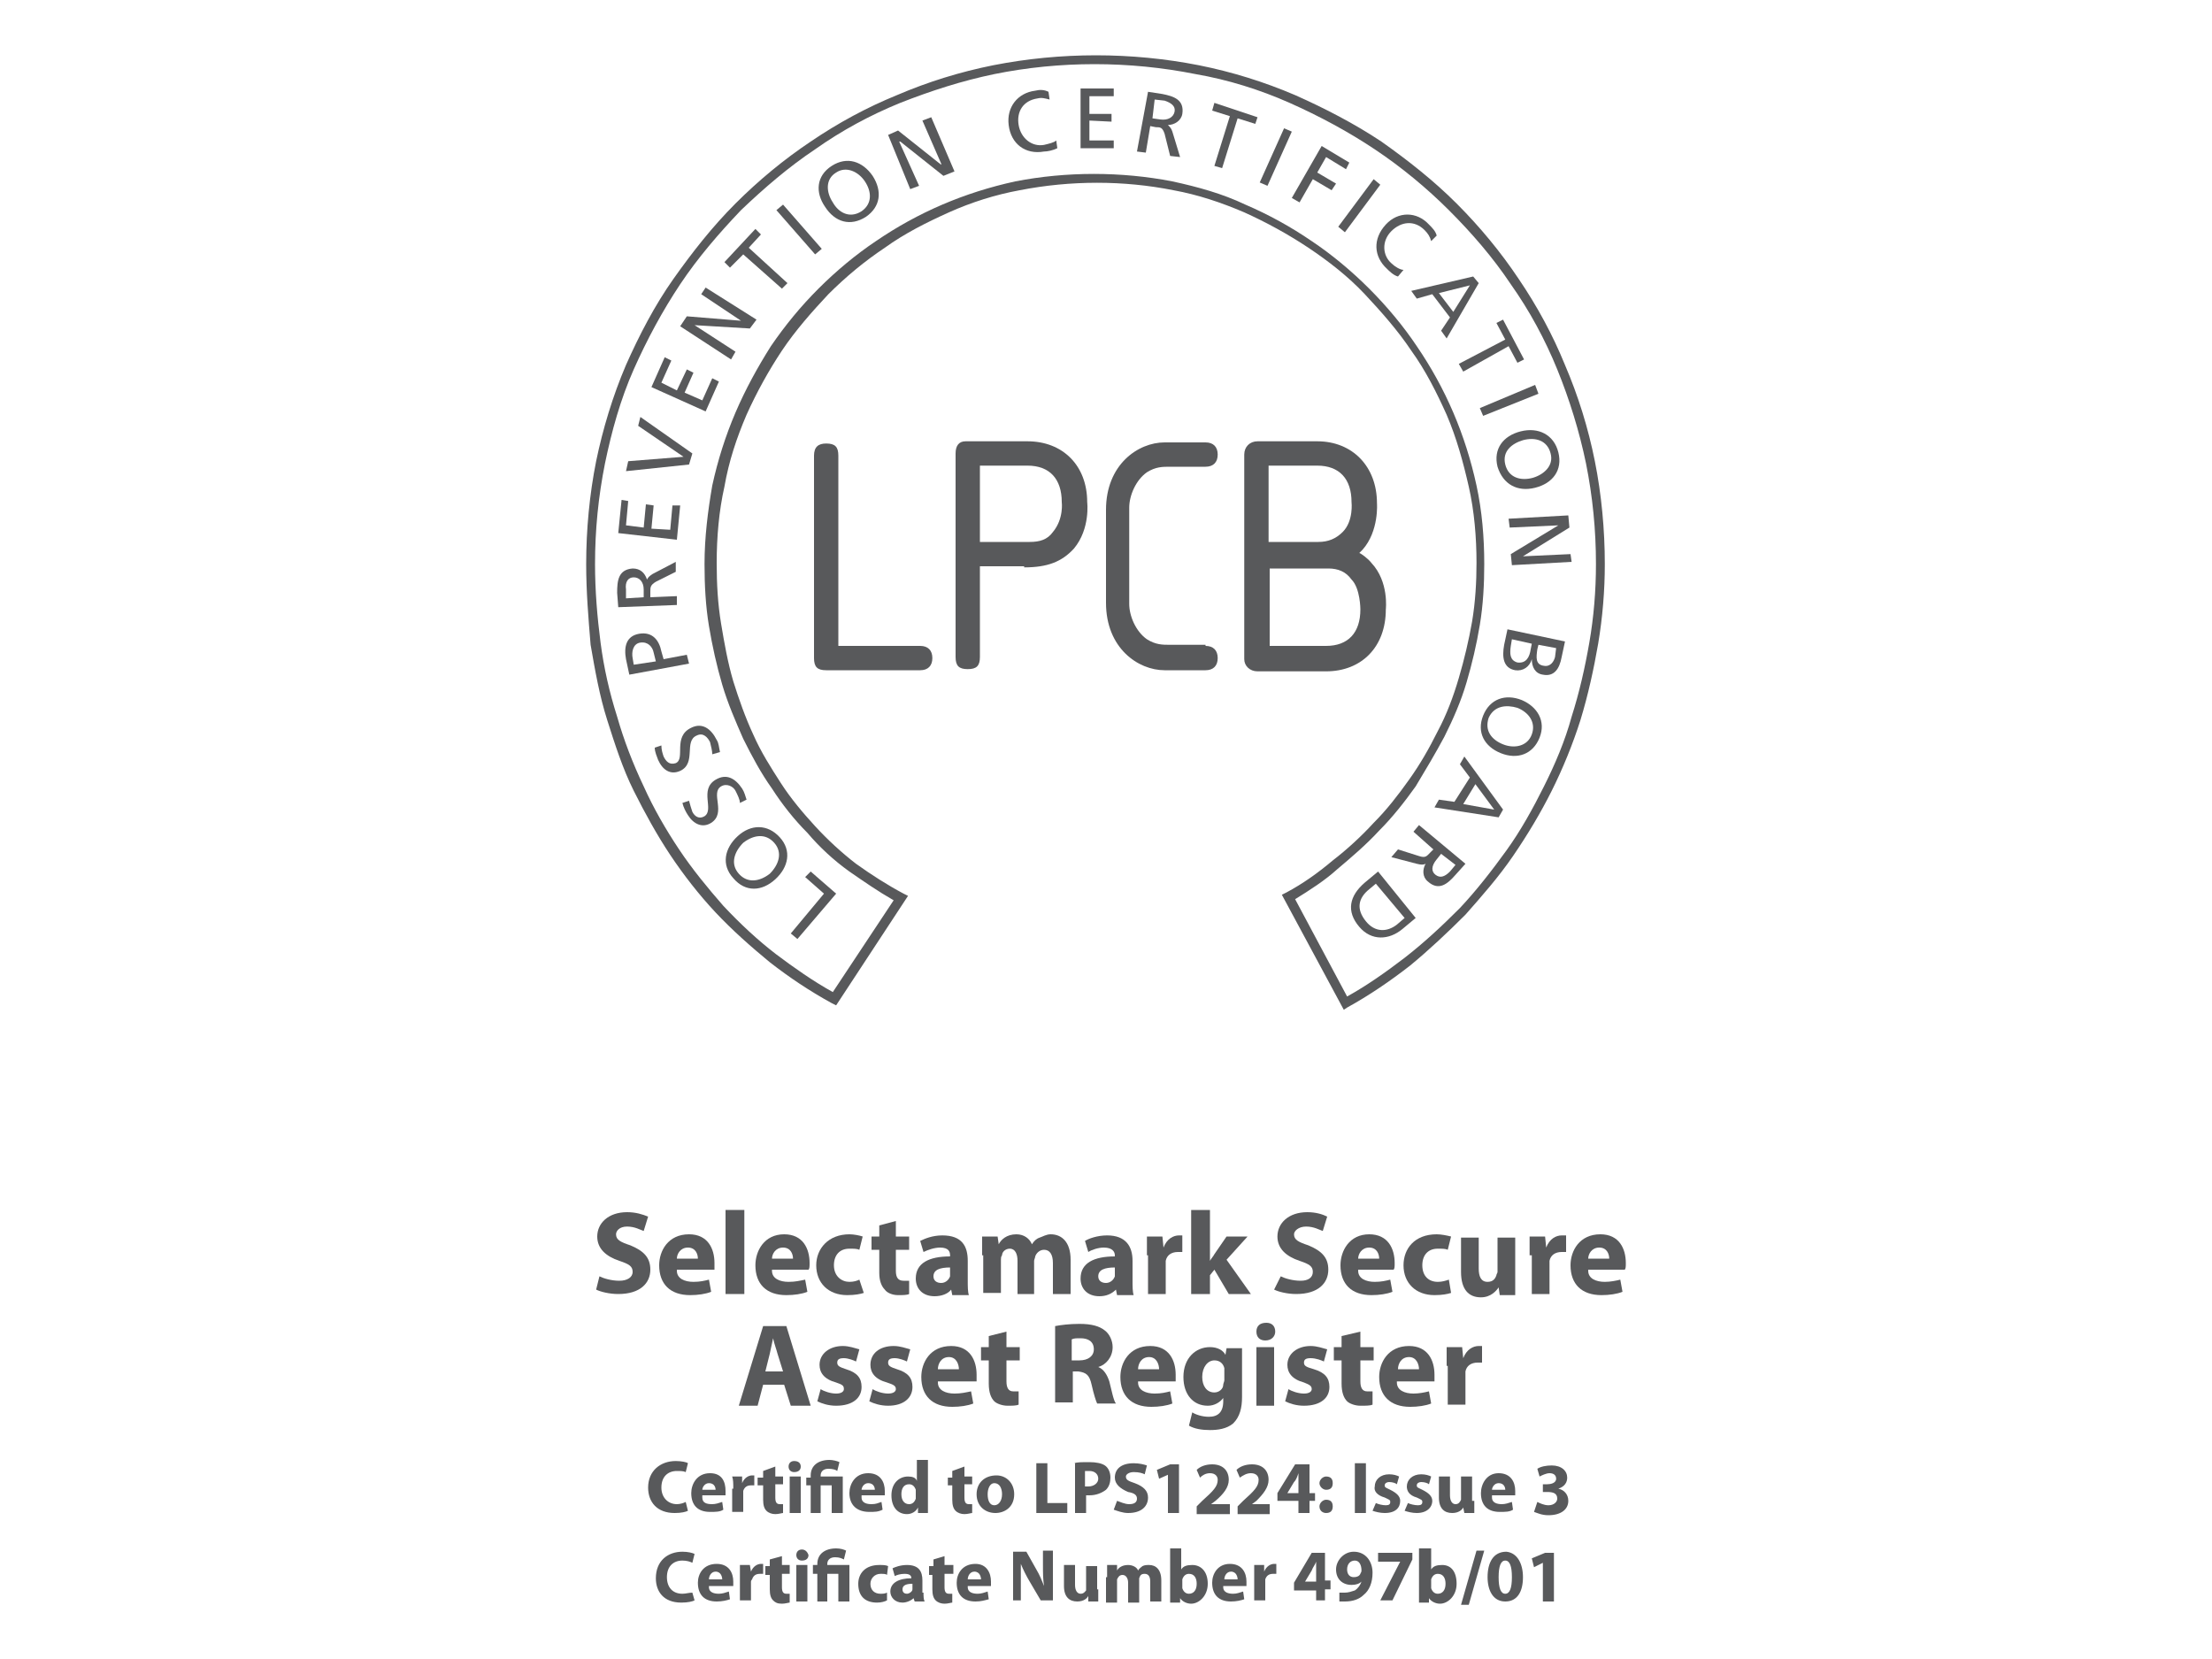 <?xml version="1.0" encoding="utf-8"?>
<!-- Generator: Adobe Illustrator 23.0.1, SVG Export Plug-In . SVG Version: 6.00 Build 0)  -->
<svg version="1.1" id="Layer_1" xmlns="http://www.w3.org/2000/svg" xmlns:xlink="http://www.w3.org/1999/xlink" x="0px" y="0px"
	 viewBox="0 0 200 150" style="enable-background:new 0 0 200 150;" xml:space="preserve">
<style type="text/css">
	.st0{fill:#58595B;}
</style>
<g>
	<path class="st0" d="M54.2,115.4c0.4,0.2,1.1,0.4,1.8,0.4c0.7,0,1.2-0.3,1.2-0.8c0-0.5-0.3-0.7-1.2-1c-1.2-0.4-2-1.1-2-2.2
		c0-1.2,1-2.2,2.7-2.2c0.8,0,1.4,0.2,1.9,0.4l-0.4,1.3c-0.3-0.1-0.8-0.4-1.5-0.4c-0.7,0-1,0.4-1,0.7c0,0.5,0.4,0.7,1.3,1
		c1.2,0.5,1.8,1.1,1.8,2.2c0,1.2-0.9,2.2-2.9,2.2c-0.8,0-1.6-0.2-2-0.4L54.2,115.4z"/>
	<path class="st0" d="M63.1,113.8c0-0.4-0.2-1-0.9-1c-0.7,0-1,0.6-1,1H63.1z M61.2,114.9c0,0.7,0.7,1,1.5,1c0.6,0,1-0.1,1.4-0.2
		l0.2,1.1c-0.5,0.2-1.2,0.3-1.9,0.3c-1.8,0-2.8-1-2.8-2.7c0-1.3,0.8-2.8,2.7-2.8c1.7,0,2.3,1.3,2.3,2.6c0,0.3,0,0.5,0,0.6H61.2z"/>
	<rect x="65.6" y="109.4" class="st0" width="1.7" height="7.6"/>
	<path class="st0" d="M71.7,113.8c0-0.4-0.2-1-0.9-1c-0.7,0-1,0.6-1,1H71.7z M69.8,114.9c0,0.7,0.7,1,1.5,1c0.6,0,1-0.1,1.5-0.2
		l0.2,1.1c-0.5,0.2-1.2,0.3-1.9,0.3c-1.8,0-2.8-1-2.8-2.7c0-1.3,0.8-2.8,2.6-2.8c1.7,0,2.3,1.3,2.3,2.6c0,0.3,0,0.5-0.1,0.6H69.8z"
		/>
	<path class="st0" d="M78.1,116.9c-0.3,0.1-0.8,0.2-1.5,0.2c-1.7,0-2.8-1.1-2.8-2.7c0-1.5,1.1-2.8,3-2.8c0.4,0,0.9,0.1,1.2,0.2
		l-0.3,1.2c-0.2-0.1-0.5-0.1-0.9-0.1c-0.9,0-1.4,0.6-1.4,1.5c0,1,0.7,1.5,1.4,1.5c0.4,0,0.7-0.1,0.9-0.2L78.1,116.9z"/>
	<path class="st0" d="M81,110.4v1.4h1.2v1.2H81v1.9c0,0.6,0.2,0.9,0.7,0.9c0.2,0,0.3,0,0.5,0l0,1.2c-0.2,0.1-0.6,0.1-1,0.1
		c-0.5,0-1-0.2-1.2-0.5c-0.3-0.3-0.5-0.8-0.5-1.5V113h-0.7v-1.2h0.7v-1L81,110.4z"/>
	<path class="st0" d="M85.9,114.6c-0.9,0-1.5,0.2-1.5,0.8c0,0.4,0.3,0.6,0.7,0.6c0.4,0,0.7-0.3,0.8-0.6c0-0.1,0-0.2,0-0.3V114.6z
		 M87.5,115.8c0,0.5,0,1,0.1,1.3h-1.5l-0.1-0.5h0c-0.3,0.4-0.9,0.6-1.5,0.6c-1.1,0-1.7-0.7-1.7-1.6c0-1.4,1.2-2,3.1-2v-0.1
		c0-0.3-0.1-0.7-0.9-0.7c-0.5,0-1.1,0.2-1.5,0.4l-0.3-1c0.4-0.2,1.1-0.5,2-0.5c1.8,0,2.3,1,2.3,2.3V115.8z"/>
	<path class="st0" d="M88.8,113.5c0-0.6,0-1.2,0-1.7h1.4l0.1,0.7h0c0.2-0.4,0.7-0.9,1.6-0.9c0.7,0,1.2,0.4,1.4,0.9h0
		c0.2-0.3,0.4-0.5,0.7-0.6c0.3-0.1,0.6-0.3,1-0.3c1,0,1.8,0.7,1.8,2.3v3.1h-1.6v-2.8c0-0.8-0.3-1.2-0.8-1.2c-0.4,0-0.7,0.3-0.8,0.6
		c0,0.1-0.1,0.3-0.1,0.4v3H92v-3c0-0.6-0.2-1.1-0.7-1.1c-0.4,0-0.7,0.3-0.7,0.6c-0.1,0.1-0.1,0.3-0.1,0.4v3h-1.6V113.5z"/>
	<path class="st0" d="M100.8,114.6c-0.9,0-1.5,0.2-1.5,0.8c0,0.4,0.3,0.6,0.7,0.6c0.4,0,0.7-0.3,0.8-0.6c0-0.1,0-0.2,0-0.3V114.6z
		 M102.4,115.8c0,0.5,0,1,0.1,1.3H101l-0.1-0.5c-0.4,0.4-0.9,0.6-1.5,0.6c-1.1,0-1.7-0.7-1.7-1.6c0-1.4,1.2-2,3.1-2v-0.1
		c0-0.3-0.2-0.7-1-0.7c-0.5,0-1.1,0.2-1.4,0.4l-0.3-1c0.3-0.2,1.1-0.5,2-0.5c1.7,0,2.3,1,2.3,2.3V115.8z"/>
	<path class="st0" d="M103.7,113.5c0-0.8,0-1.3,0-1.7h1.4l0.1,1h0c0.3-0.8,0.9-1.1,1.4-1.1c0.2,0,0.2,0,0.3,0v1.5
		c-0.1,0-0.2,0-0.4,0c-0.6,0-1,0.3-1.1,0.8c0,0.1,0,0.3,0,0.4v2.6h-1.6V113.5z"/>
	<path class="st0" d="M109.4,114L109.4,114c0.1-0.2,0.3-0.4,0.4-0.6l1.1-1.6h1.9l-1.9,2.1l2.2,3.1h-2l-1.3-2.2l-0.4,0.5v1.7h-1.7
		v-7.6h1.7V114z"/>
	<path class="st0" d="M115.8,115.4c0.4,0.2,1.1,0.4,1.8,0.4c0.7,0,1.1-0.3,1.1-0.8c0-0.5-0.3-0.7-1.2-1c-1.2-0.4-2-1.1-2-2.2
		c0-1.2,1-2.2,2.7-2.2c0.8,0,1.4,0.2,1.8,0.4l-0.4,1.3c-0.3-0.1-0.8-0.4-1.5-0.4c-0.7,0-1.1,0.4-1.1,0.7c0,0.5,0.4,0.7,1.3,1
		c1.2,0.5,1.8,1.1,1.8,2.2c0,1.2-0.9,2.2-2.9,2.2c-0.8,0-1.6-0.2-2-0.4L115.8,115.4z"/>
	<path class="st0" d="M124.7,113.8c0-0.4-0.2-1-0.9-1c-0.7,0-1,0.6-1,1H124.7z M122.8,114.9c0,0.7,0.7,1,1.5,1c0.6,0,1-0.1,1.4-0.2
		l0.2,1.1c-0.5,0.2-1.2,0.3-1.9,0.3c-1.8,0-2.8-1-2.8-2.7c0-1.3,0.8-2.8,2.6-2.8c1.7,0,2.3,1.3,2.3,2.6c0,0.3,0,0.5-0.1,0.6H122.8z"
		/>
	<path class="st0" d="M131.2,116.9c-0.3,0.1-0.8,0.2-1.5,0.2c-1.7,0-2.8-1.1-2.8-2.7c0-1.5,1-2.8,3-2.8c0.4,0,0.9,0.1,1.3,0.2
		l-0.3,1.2c-0.2-0.1-0.5-0.1-0.9-0.1c-0.9,0-1.4,0.6-1.4,1.5c0,1,0.6,1.5,1.4,1.5c0.4,0,0.7-0.1,1-0.2L131.2,116.9z"/>
	<path class="st0" d="M137,115.4c0,0.7,0,1.2,0,1.7h-1.4l-0.1-0.7h0c-0.2,0.3-0.7,0.9-1.6,0.9c-1.1,0-1.8-0.7-1.8-2.3v-3.1h1.6v2.8
		c0,0.7,0.2,1.2,0.8,1.2c0.5,0,0.7-0.3,0.8-0.6c0-0.1,0.1-0.2,0.1-0.3v-3.1h1.6V115.4z"/>
	<path class="st0" d="M138.3,113.5c0-0.8,0-1.3,0-1.7h1.4l0.1,1h0c0.3-0.8,0.9-1.1,1.4-1.1c0.2,0,0.2,0,0.4,0v1.5
		c-0.1,0-0.3,0-0.4,0c-0.6,0-1,0.3-1.1,0.8c0,0.1,0,0.3,0,0.4v2.6h-1.6V113.5z"/>
	<path class="st0" d="M145.5,113.8c0-0.4-0.2-1-0.9-1c-0.7,0-1,0.6-1,1H145.5z M143.6,114.9c0,0.7,0.7,1,1.5,1c0.5,0,1-0.1,1.4-0.2
		l0.2,1.1c-0.5,0.2-1.2,0.3-1.9,0.3c-1.8,0-2.8-1-2.8-2.7c0-1.3,0.8-2.8,2.7-2.8c1.7,0,2.3,1.3,2.3,2.6c0,0.3,0,0.5-0.1,0.6H143.6z"
		/>
	<path class="st0" d="M70.8,124l-0.5-1.6c-0.1-0.4-0.3-0.9-0.4-1.4h0c-0.1,0.4-0.2,1-0.3,1.4l-0.4,1.6H70.8z M69,125.2l-0.5,1.9
		h-1.7l2.2-7.2h2.1l2.2,7.2h-1.8l-0.6-1.9H69z"/>
	<path class="st0" d="M74.2,125.6c0.3,0.2,0.9,0.4,1.4,0.4c0.5,0,0.7-0.2,0.7-0.4c0-0.3-0.1-0.4-0.7-0.6c-1.1-0.3-1.5-0.9-1.5-1.6
		c0-1,0.9-1.7,2.1-1.7c0.6,0,1.1,0.2,1.5,0.3l-0.3,1.1c-0.2-0.1-0.7-0.3-1.1-0.3c-0.4,0-0.6,0.1-0.6,0.4c0,0.3,0.2,0.4,0.8,0.6
		c1,0.3,1.4,0.8,1.4,1.6c0,1-0.8,1.7-2.3,1.7c-0.7,0-1.3-0.2-1.7-0.4L74.2,125.6z"/>
	<path class="st0" d="M78.9,125.6c0.3,0.2,0.9,0.4,1.4,0.4c0.5,0,0.7-0.2,0.7-0.4c0-0.3-0.2-0.4-0.8-0.6c-1.1-0.3-1.5-0.9-1.5-1.6
		c0-1,0.8-1.7,2.1-1.7c0.6,0,1.1,0.2,1.5,0.3l-0.3,1.1c-0.2-0.1-0.7-0.3-1.1-0.3c-0.4,0-0.6,0.1-0.6,0.4c0,0.3,0.2,0.4,0.8,0.6
		c1,0.3,1.4,0.8,1.4,1.6c0,1-0.8,1.7-2.2,1.7c-0.7,0-1.3-0.2-1.7-0.4L78.9,125.6z"/>
	<path class="st0" d="M86.7,123.8c0-0.4-0.2-1.1-0.9-1.1c-0.7,0-1,0.6-1,1.1H86.7z M84.8,125c0,0.7,0.7,1,1.5,1c0.6,0,1-0.1,1.5-0.2
		l0.2,1.1c-0.5,0.2-1.2,0.3-1.9,0.3c-1.8,0-2.8-1-2.8-2.7c0-1.3,0.8-2.8,2.7-2.8c1.7,0,2.3,1.3,2.3,2.6c0,0.3,0,0.5,0,0.6H84.8z"/>
	<path class="st0" d="M91,120.4v1.4h1.2v1.2H91v1.9c0,0.6,0.2,0.9,0.6,0.9c0.2,0,0.3,0,0.5,0v1.2c-0.2,0.1-0.6,0.1-1,0.1
		c-0.5,0-1-0.2-1.2-0.4c-0.3-0.3-0.5-0.8-0.5-1.6V123h-0.7v-1.2h0.7v-1L91,120.4z"/>
	<path class="st0" d="M97,123h0.6c0.8,0,1.3-0.4,1.3-1c0-0.7-0.5-1-1.2-1c-0.4,0-0.6,0-0.8,0.1V123z M95.4,119.9
		c0.5-0.1,1.3-0.2,2.2-0.2c1.1,0,1.8,0.2,2.3,0.6c0.4,0.3,0.7,0.9,0.7,1.5c0,0.9-0.6,1.6-1.3,1.8v0c0.5,0.2,0.8,0.7,1,1.3
		c0.2,0.8,0.4,1.8,0.6,2h-1.7c-0.1-0.2-0.3-0.8-0.5-1.7c-0.2-0.9-0.5-1.1-1.2-1.2H97v2.8h-1.6V119.9z"/>
	<path class="st0" d="M104.8,123.8c0-0.4-0.2-1.1-0.9-1.1c-0.7,0-1,0.6-1,1.1H104.8z M102.9,125c0,0.7,0.7,1,1.5,1
		c0.6,0,1-0.1,1.4-0.2l0.2,1.1c-0.5,0.2-1.2,0.3-1.9,0.3c-1.8,0-2.8-1-2.8-2.7c0-1.3,0.8-2.8,2.7-2.8c1.7,0,2.3,1.3,2.3,2.6
		c0,0.3,0,0.5,0,0.6H102.9z"/>
	<path class="st0" d="M110.7,124c0-0.1,0-0.2,0-0.3c-0.1-0.4-0.4-0.7-0.9-0.7c-0.6,0-1.1,0.6-1.1,1.5c0,0.8,0.4,1.4,1.1,1.4
		c0.4,0,0.8-0.3,0.8-0.7c0-0.1,0.1-0.3,0.1-0.4V124z M112.3,126.3c0,1-0.2,1.8-0.8,2.4c-0.6,0.5-1.4,0.6-2.1,0.6
		c-0.7,0-1.4-0.1-1.9-0.4l0.3-1.2c0.3,0.2,0.9,0.4,1.5,0.4c0.8,0,1.3-0.4,1.3-1.4v-0.3h0c-0.3,0.4-0.8,0.7-1.4,0.7
		c-1.3,0-2.2-1-2.2-2.6c0-1.7,1.1-2.7,2.4-2.7c0.7,0,1.2,0.3,1.4,0.7h0l0.1-0.6h1.4c0,0.3,0,0.8,0,1.6V126.3z"/>
	<path class="st0" d="M113.6,121.8h1.6v5.3h-1.6V121.8z M115.3,120.4c0,0.4-0.3,0.8-0.9,0.8c-0.5,0-0.8-0.3-0.8-0.8
		c0-0.5,0.3-0.8,0.9-0.8C115,119.6,115.3,119.9,115.3,120.4"/>
	<path class="st0" d="M116.5,125.6c0.3,0.2,0.9,0.4,1.4,0.4c0.5,0,0.7-0.2,0.7-0.4c0-0.3-0.2-0.4-0.7-0.6c-1.1-0.3-1.5-0.9-1.5-1.6
		c0-1,0.9-1.7,2.1-1.7c0.6,0,1.1,0.2,1.5,0.3l-0.3,1.1c-0.2-0.1-0.7-0.3-1.2-0.3c-0.4,0-0.6,0.1-0.6,0.4c0,0.3,0.2,0.4,0.9,0.6
		c1,0.3,1.4,0.8,1.4,1.6c0,1-0.8,1.7-2.3,1.7c-0.7,0-1.3-0.2-1.7-0.4L116.5,125.6z"/>
	<path class="st0" d="M123,120.4v1.4h1.2v1.2H123v1.9c0,0.6,0.2,0.9,0.6,0.9c0.2,0,0.3,0,0.5,0l0,1.2c-0.2,0.1-0.6,0.1-1.1,0.1
		c-0.5,0-1-0.2-1.2-0.4c-0.3-0.3-0.5-0.8-0.5-1.6V123h-0.7v-1.2h0.7v-1L123,120.4z"/>
	<path class="st0" d="M128.3,123.8c0-0.4-0.2-1.1-0.9-1.1c-0.7,0-1,0.6-1,1.1H128.3z M126.3,125c0,0.7,0.7,1,1.5,1
		c0.5,0,1-0.1,1.4-0.2l0.2,1.1c-0.5,0.2-1.2,0.3-1.9,0.3c-1.8,0-2.8-1-2.8-2.7c0-1.3,0.8-2.8,2.7-2.8c1.7,0,2.3,1.3,2.3,2.6
		c0,0.3,0,0.5,0,0.6H126.3z"/>
	<path class="st0" d="M130.8,123.5c0-0.8,0-1.3,0-1.7h1.4l0.1,1h0c0.3-0.8,0.9-1.1,1.4-1.1c0.1,0,0.2,0,0.3,0v1.5
		c-0.1,0-0.3,0-0.4,0c-0.6,0-1,0.3-1.1,0.8c0,0.1,0,0.2,0,0.3v2.7h-1.6V123.5z"/>
	<path class="st0" d="M139,135.8c0.2,0.1,0.6,0.3,1,0.3c0.5,0,0.8-0.3,0.8-0.6c0-0.5-0.4-0.6-0.9-0.6h-0.4v-0.7h0.4
		c0.3,0,0.8-0.1,0.8-0.5c0-0.3-0.2-0.5-0.6-0.5c-0.3,0-0.7,0.2-0.9,0.3l-0.2-0.7c0.3-0.2,0.8-0.3,1.3-0.3c0.9,0,1.4,0.5,1.4,1.1
		c0,0.4-0.2,0.8-0.8,1v0c0.5,0.1,0.9,0.5,0.9,1.1c0,0.8-0.7,1.3-1.8,1.3c-0.6,0-1-0.2-1.3-0.3L139,135.8z M136.1,134.7
		c0-0.2-0.1-0.6-0.6-0.6c-0.4,0-0.6,0.4-0.6,0.6H136.1z M134.9,135.4c0,0.5,0.5,0.6,0.9,0.6c0.3,0,0.6-0.1,0.9-0.2l0.1,0.7
		c-0.3,0.2-0.7,0.2-1.2,0.2c-1.1,0-1.7-0.6-1.7-1.7c0-0.8,0.5-1.8,1.6-1.8c1.1,0,1.5,0.8,1.5,1.6c0,0.2,0,0.3,0,0.4H134.9z
		 M133.3,135.7c0,0.4,0,0.8,0,1.1h-0.9l-0.1-0.5h0c-0.1,0.2-0.4,0.5-1,0.5c-0.7,0-1.2-0.4-1.2-1.4v-1.9h1v1.7c0,0.5,0.2,0.8,0.5,0.8
		c0.3,0,0.4-0.2,0.5-0.4c0-0.1,0-0.1,0-0.2v-1.9h1V135.7z M127.3,135.9c0.2,0.1,0.6,0.2,0.9,0.2c0.3,0,0.4-0.1,0.4-0.3
		c0-0.2-0.1-0.2-0.5-0.4c-0.7-0.2-0.9-0.6-0.9-1c0-0.6,0.5-1.1,1.3-1.1c0.4,0,0.7,0.1,0.9,0.2l-0.2,0.7c-0.1-0.1-0.4-0.2-0.7-0.2
		c-0.2,0-0.4,0.1-0.4,0.3c0,0.2,0.1,0.2,0.5,0.4c0.6,0.3,0.9,0.6,0.9,1c0,0.6-0.5,1.1-1.4,1.1c-0.4,0-0.8-0.1-1.1-0.2L127.3,135.9z
		 M124.4,135.9c0.2,0.1,0.6,0.2,0.9,0.2s0.4-0.1,0.4-0.3c0-0.2-0.1-0.2-0.5-0.4c-0.7-0.2-1-0.6-0.9-1c0-0.6,0.5-1.1,1.3-1.1
		c0.4,0,0.7,0.1,0.9,0.2l-0.2,0.7c-0.1-0.1-0.4-0.2-0.7-0.2c-0.2,0-0.4,0.1-0.4,0.3c0,0.2,0.1,0.2,0.5,0.4c0.6,0.3,0.9,0.6,0.9,1
		c0,0.6-0.4,1.1-1.4,1.1c-0.4,0-0.8-0.1-1.1-0.2L124.4,135.9z M123.5,136.8h-1v-4.5h1V136.8z M119.3,136.2c0-0.3,0.3-0.6,0.6-0.6
		c0.4,0,0.6,0.2,0.6,0.6c0,0.4-0.2,0.6-0.6,0.6C119.6,136.8,119.3,136.6,119.3,136.2 M119.3,134.1c0-0.3,0.3-0.6,0.6-0.6
		c0.4,0,0.6,0.2,0.6,0.6c0,0.4-0.2,0.6-0.6,0.6C119.6,134.7,119.3,134.4,119.3,134.1 M117.4,135v-1c0-0.2,0-0.5,0-0.8h0
		c-0.1,0.3-0.2,0.6-0.4,0.8l-0.6,1v0H117.4z M117.4,136.8v-1.1h-1.9v-0.7l1.6-2.6h1.3v2.6h0.5v0.7h-0.5v1.1H117.4z M111.9,136.8
		v-0.6l0.5-0.5c1-0.9,1.4-1.3,1.4-1.9c0-0.3-0.2-0.6-0.7-0.6c-0.4,0-0.7,0.2-1,0.4l-0.3-0.7c0.3-0.3,0.8-0.5,1.4-0.5
		c1,0,1.5,0.6,1.5,1.4c0,0.7-0.5,1.3-1.1,1.9l-0.4,0.3v0h1.6v0.9H111.9z M108.2,136.8v-0.6l0.5-0.5c1-0.9,1.4-1.3,1.4-1.9
		c0-0.3-0.2-0.6-0.7-0.6c-0.4,0-0.7,0.2-0.9,0.4l-0.3-0.7c0.3-0.3,0.8-0.5,1.4-0.5c1,0,1.5,0.6,1.5,1.4c0,0.7-0.5,1.3-1.2,1.9
		l-0.4,0.3v0h1.7v0.9H108.2z M105.7,133.3L105.7,133.3l-0.9,0.4l-0.2-0.8l1.2-0.5h0.8v4.4h-1V133.3z M101,135.7
		c0.3,0.1,0.7,0.3,1.1,0.3c0.5,0,0.7-0.2,0.7-0.5c0-0.3-0.2-0.5-0.8-0.6c-0.7-0.3-1.2-0.7-1.2-1.3c0-0.8,0.6-1.3,1.7-1.3
		c0.5,0,0.9,0.1,1.2,0.2l-0.2,0.8c-0.2-0.1-0.5-0.2-1-0.2c-0.4,0-0.7,0.2-0.7,0.4c0,0.3,0.2,0.4,0.8,0.6c0.8,0.3,1.2,0.7,1.2,1.3
		c0,0.8-0.6,1.4-1.8,1.4c-0.5,0-1-0.2-1.3-0.3L101,135.7z M98.1,134.4c0.1,0,0.2,0,0.3,0c0.5,0,0.9-0.3,0.9-0.7
		c0-0.4-0.3-0.7-0.8-0.7c-0.2,0-0.3,0-0.4,0V134.4z M97.1,132.3c0.3-0.1,0.7-0.1,1.4-0.1c0.6,0,1.1,0.1,1.4,0.3
		c0.3,0.2,0.5,0.6,0.5,1.1c0,0.4-0.1,0.8-0.4,1.1c-0.4,0.3-0.9,0.5-1.5,0.5c-0.1,0-0.3,0-0.3,0v1.6h-1V132.3z M93.7,132.3h1v3.6h1.8
		v0.9h-2.8V132.3z M89.3,135.1c0,0.6,0.2,1,0.6,1c0.4,0,0.7-0.4,0.7-1c0-0.5-0.2-1-0.7-1C89.5,134.1,89.3,134.6,89.3,135.1
		 M91.7,135.1c0,1.2-0.9,1.7-1.7,1.7c-0.9,0-1.7-0.6-1.7-1.7c0-1,0.7-1.7,1.8-1.7C91,133.4,91.7,134.1,91.7,135.1 M87.2,132.6v0.9
		h0.7v0.7h-0.7v1.2c0,0.4,0.1,0.6,0.4,0.6c0.1,0,0.2,0,0.3,0v0.8c-0.1,0-0.4,0.1-0.7,0.1c-0.3,0-0.6-0.1-0.8-0.3
		c-0.2-0.2-0.3-0.5-0.3-1v-1.3h-0.4v-0.7h0.4v-0.6L87.2,132.6z M82.8,134.9v-0.2c-0.1-0.3-0.3-0.5-0.6-0.5c-0.5,0-0.7,0.4-0.7,0.9
		c0,0.6,0.3,0.9,0.7,0.9c0.3,0,0.5-0.2,0.6-0.5v-0.2V134.9z M83.9,132v3.8c0,0.4,0,0.8,0,1H83l0-0.5h0c-0.2,0.4-0.6,0.6-1,0.6
		c-0.8,0-1.4-0.6-1.4-1.7c0-1.1,0.7-1.7,1.5-1.7c0.4,0,0.7,0.1,0.8,0.4V132H83.9z M79.1,134.7c0-0.2-0.1-0.6-0.6-0.6
		c-0.4,0-0.6,0.4-0.6,0.6H79.1z M77.9,135.4c0,0.5,0.5,0.6,0.9,0.6c0.4,0,0.6-0.1,0.9-0.2l0.1,0.7c-0.4,0.2-0.7,0.2-1.2,0.2
		c-1.1,0-1.8-0.6-1.8-1.7c0-0.8,0.5-1.8,1.7-1.8c1.1,0,1.5,0.8,1.5,1.6c0,0.2,0,0.3,0,0.4H77.9z M73.3,136.8v-2.5h-0.4v-0.7h0.4
		v-0.2c0-0.9,0.7-1.4,1.7-1.4c0.3,0,0.7,0.1,0.9,0.2l-0.2,0.8c-0.1-0.1-0.4-0.2-0.8-0.2c-0.5,0-0.7,0.3-0.7,0.6v0.1h2v3.3h-1v-2.5
		h-1v2.5H73.3z M71.4,133.5h1v3.3h-1V133.5z M72.4,132.6c0,0.3-0.2,0.5-0.6,0.5c-0.3,0-0.5-0.2-0.5-0.5c0-0.3,0.2-0.5,0.5-0.5
		C72.2,132.1,72.4,132.3,72.4,132.6 M70.1,132.6v0.9h0.7v0.7h-0.7v1.2c0,0.4,0.1,0.6,0.4,0.6c0.1,0,0.2,0,0.3,0l0,0.8
		c-0.1,0-0.4,0.1-0.7,0.1c-0.3,0-0.6-0.1-0.8-0.3c-0.2-0.2-0.3-0.5-0.3-1v-1.3h-0.5v-0.7h0.5v-0.6L70.1,132.6z M66.3,134.6
		c0-0.5,0-0.8-0.1-1.1h0.9l0,0.6h0c0.2-0.5,0.6-0.7,0.9-0.7c0.1,0,0.1,0,0.2,0v0.9c-0.1,0-0.1,0-0.3,0c-0.4,0-0.6,0.2-0.7,0.5
		c0,0.1,0,0.1,0,0.2v1.7h-1V134.6z M64.7,134.7c0-0.2-0.1-0.6-0.6-0.6c-0.4,0-0.6,0.4-0.6,0.6H64.7z M63.5,135.4
		c0,0.5,0.4,0.6,0.9,0.6c0.3,0,0.6-0.1,0.9-0.2l0.1,0.7c-0.3,0.2-0.7,0.2-1.2,0.2c-1.1,0-1.7-0.6-1.7-1.7c0-0.8,0.5-1.8,1.7-1.8
		c1.1,0,1.4,0.8,1.4,1.6c0,0.2,0,0.3,0,0.4H63.5z M62.2,136.6c-0.2,0.1-0.6,0.2-1.2,0.2c-1.6,0-2.4-1-2.4-2.3c0-1.5,1.1-2.4,2.5-2.4
		c0.5,0,1,0.1,1.1,0.2l-0.2,0.8c-0.2-0.1-0.5-0.1-0.8-0.1c-0.8,0-1.4,0.5-1.4,1.5c0,0.9,0.6,1.5,1.4,1.5c0.3,0,0.6-0.1,0.8-0.2
		L62.2,136.6z"/>
	<path class="st0" d="M139.5,141.3L139.5,141.3l-0.8,0.4l-0.2-0.8l1.2-0.5h0.8v4.4h-1V141.3z M135.5,142.6c0,1,0.2,1.5,0.6,1.5
		c0.4,0,0.6-0.5,0.6-1.5c0-1-0.2-1.5-0.6-1.5C135.7,141.1,135.5,141.6,135.5,142.6 M137.7,142.6c0,1.3-0.5,2.2-1.6,2.2
		c-1.1,0-1.6-1-1.6-2.2c0-1.3,0.5-2.3,1.7-2.3C137.2,140.4,137.7,141.4,137.7,142.6 M132.1,145.1l1.4-4.9h0.7l-1.4,4.9H132.1z
		 M129.4,143.4c0,0.1,0,0.1,0,0.2c0.1,0.3,0.3,0.5,0.6,0.5c0.4,0,0.7-0.3,0.7-0.9c0-0.5-0.2-0.9-0.7-0.9c-0.3,0-0.5,0.2-0.6,0.5
		c0,0,0,0.1,0,0.2V143.4z M128.4,140h1v1.9h0c0.2-0.3,0.5-0.4,1-0.4c0.8,0,1.3,0.6,1.3,1.7c0,1.1-0.8,1.8-1.5,1.8
		c-0.4,0-0.8-0.2-1-0.5h0l0,0.4h-0.9c0-0.2,0-0.6,0-1V140z M127.7,140.4v0.6l-1.8,3.7h-1.1l1.8-3.5v0h-2v-0.8H127.7z M121.8,141.9
		c0,0.4,0.2,0.7,0.6,0.7c0.3,0,0.5-0.1,0.6-0.3c0-0.1,0.1-0.1,0.1-0.3c0-0.5-0.2-0.9-0.6-0.9C122.1,141.1,121.8,141.4,121.8,141.9
		 M121.2,144c0.1,0,0.2,0,0.4,0c0.3,0,0.6-0.1,0.9-0.2c0.3-0.2,0.5-0.5,0.6-0.8h0c-0.2,0.2-0.5,0.3-0.9,0.3c-0.8,0-1.4-0.5-1.4-1.4
		c0-0.8,0.7-1.6,1.6-1.6c1.1,0,1.7,0.9,1.7,1.9c0,0.9-0.3,1.6-0.8,2c-0.4,0.4-1,0.6-1.7,0.6h-0.5V144z M119,143V142
		c0-0.3,0-0.5,0-0.8h0c-0.1,0.3-0.3,0.5-0.4,0.8L118,143H119z M119,144.8v-1H117v-0.7l1.6-2.7h1.2v2.5h0.5v0.8h-0.5v1H119z
		 M113.4,142.6c0-0.5,0-0.8,0-1.1h0.9l0,0.6h0c0.2-0.5,0.6-0.7,0.9-0.7c0.1,0,0.1,0,0.2,0v0.9c-0.1,0-0.2,0-0.3,0
		c-0.4,0-0.6,0.2-0.7,0.5c0,0,0,0.1,0,0.2v1.7h-1V142.6z M111.9,142.8c0-0.2-0.1-0.7-0.6-0.7c-0.4,0-0.6,0.4-0.6,0.7H111.9z
		 M110.6,143.5c0,0.5,0.5,0.6,0.9,0.6c0.3,0,0.6-0.1,0.9-0.2l0.1,0.7c-0.3,0.1-0.7,0.2-1.2,0.2c-1.1,0-1.7-0.6-1.7-1.7
		c0-0.8,0.5-1.7,1.6-1.7c1.1,0,1.5,0.8,1.5,1.6c0,0.2,0,0.3,0,0.4H110.6z M106.9,143.4c0,0.1,0,0.1,0,0.2c0.1,0.3,0.3,0.5,0.6,0.5
		c0.4,0,0.7-0.3,0.7-0.9c0-0.5-0.2-0.9-0.7-0.9c-0.3,0-0.5,0.2-0.6,0.5c0,0,0,0.1,0,0.2V143.4z M105.8,140h1v1.9h0
		c0.2-0.3,0.5-0.4,1-0.4c0.8,0,1.4,0.6,1.4,1.7c0,1.1-0.8,1.8-1.5,1.8c-0.4,0-0.8-0.2-1-0.5h0l0,0.4h-0.9c0-0.2,0-0.6,0-1V140z
		 M100.1,142.6c0-0.4,0-0.7,0-1.1h0.9l0,0.5h0c0.1-0.2,0.4-0.5,1-0.5c0.4,0,0.8,0.2,0.9,0.5h0c0.1-0.2,0.3-0.3,0.4-0.4
		c0.2-0.1,0.4-0.1,0.6-0.1c0.6,0,1.1,0.4,1.1,1.4v1.9h-1V143c0-0.5-0.2-0.7-0.5-0.7c-0.3,0-0.4,0.1-0.5,0.4c0,0.1,0,0.2,0,0.3v1.9
		h-1v-1.8c0-0.4-0.2-0.7-0.5-0.7c-0.3,0-0.4,0.2-0.5,0.4c0,0.1,0,0.1,0,0.2v1.9h-1V142.6z M99.3,143.7c0,0.4,0,0.8,0,1.1h-0.9l0-0.5
		h0c-0.1,0.2-0.4,0.5-1,0.5c-0.7,0-1.2-0.4-1.2-1.4v-1.9h1v1.8c0,0.5,0.2,0.8,0.5,0.8c0.3,0,0.4-0.2,0.5-0.3c0-0.1,0-0.2,0-0.2v-2h1
		V143.7z M91.6,144.8v-4.5h1.2l0.9,1.6c0.3,0.5,0.5,1,0.7,1.5h0c-0.1-0.6-0.1-1.2-0.1-1.9v-1.3h0.9v4.5h-1.1l-1-1.7
		c-0.3-0.5-0.6-1.1-0.8-1.6h0c0,0.6,0,1.2,0,2v1.3H91.6z M88.7,142.8c0-0.2-0.1-0.7-0.6-0.7c-0.4,0-0.6,0.4-0.6,0.7H88.7z
		 M87.5,143.5c0,0.5,0.5,0.6,0.9,0.6c0.3,0,0.6-0.1,0.9-0.2l0.1,0.7c-0.4,0.1-0.7,0.2-1.2,0.2c-1.1,0-1.7-0.6-1.7-1.7
		c0-0.8,0.5-1.7,1.7-1.7c1,0,1.4,0.8,1.4,1.6c0,0.2,0,0.3,0,0.4H87.5z M85.4,140.7v0.8h0.8v0.8h-0.8v1.2c0,0.4,0.1,0.6,0.4,0.6
		c0.1,0,0.2,0,0.3,0l0,0.8c-0.1,0-0.4,0.1-0.7,0.1c-0.3,0-0.6-0.1-0.8-0.3c-0.2-0.2-0.3-0.5-0.3-1v-1.3H84v-0.8h0.4v-0.6L85.4,140.7
		z M82.5,143.2c-0.5,0-0.9,0.1-0.9,0.5c0,0.3,0.2,0.4,0.4,0.4c0.2,0,0.5-0.2,0.5-0.4c0,0,0-0.1,0-0.2V143.2z M83.5,144
		c0,0.3,0,0.6,0.1,0.8h-0.9l-0.1-0.3h0c-0.2,0.2-0.6,0.4-1,0.4c-0.7,0-1.1-0.5-1.1-1c0-0.8,0.8-1.2,1.9-1.2v0c0-0.2-0.1-0.4-0.6-0.4
		c-0.4,0-0.7,0.1-0.9,0.2l-0.2-0.7c0.2-0.1,0.7-0.3,1.3-0.3c1.1,0,1.4,0.6,1.4,1.4V144z M80.2,144.7c-0.2,0.1-0.5,0.2-0.9,0.2
		c-1.1,0-1.7-0.6-1.7-1.7c0-0.9,0.6-1.7,1.9-1.7c0.3,0,0.6,0,0.8,0.1l-0.1,0.8c-0.1-0.1-0.3-0.1-0.6-0.1c-0.5,0-0.9,0.4-0.9,0.9
		c0,0.6,0.4,0.9,0.9,0.9c0.2,0,0.4,0,0.6-0.1L80.2,144.7z M73.9,144.8v-2.5h-0.4v-0.8h0.4v-0.1c0-0.9,0.7-1.4,1.7-1.4
		c0.4,0,0.7,0.1,0.9,0.2l-0.2,0.8c-0.2-0.1-0.4-0.2-0.8-0.2c-0.5,0-0.7,0.3-0.7,0.6v0.1h2v3.3h-1v-2.5h-1v2.5H73.9z M72,141.5h1v3.3
		h-1V141.5z M73.1,140.6c0,0.3-0.2,0.5-0.6,0.5c-0.3,0-0.5-0.2-0.5-0.5c0-0.3,0.2-0.5,0.5-0.5C72.8,140.1,73,140.3,73.1,140.6
		 M70.7,140.7v0.8h0.7v0.8h-0.7v1.2c0,0.4,0.1,0.6,0.4,0.6c0.1,0,0.2,0,0.3,0l0,0.8c-0.1,0-0.4,0.1-0.7,0.1c-0.4,0-0.6-0.1-0.8-0.3
		c-0.2-0.2-0.3-0.5-0.3-1v-1.3h-0.4v-0.8h0.4v-0.6L70.7,140.7z M66.9,142.6c0-0.5,0-0.8,0-1.1h0.9l0.1,0.6h0
		c0.2-0.5,0.6-0.7,0.9-0.7c0.1,0,0.1,0,0.2,0v0.9c-0.1,0-0.2,0-0.3,0c-0.4,0-0.6,0.2-0.7,0.5c0,0-0.1,0.1-0.1,0.2v1.7h-1V142.6z
		 M65.3,142.8c0-0.2-0.1-0.7-0.6-0.7c-0.4,0-0.6,0.4-0.6,0.7H65.3z M64.1,143.5c0,0.5,0.5,0.6,0.9,0.6c0.3,0,0.6-0.1,0.9-0.2
		l0.1,0.7c-0.3,0.1-0.7,0.2-1.2,0.2c-1.1,0-1.7-0.6-1.7-1.7c0-0.8,0.5-1.7,1.7-1.7c1.1,0,1.5,0.8,1.5,1.6c0,0.2,0,0.3,0,0.4H64.1z
		 M62.8,144.7c-0.2,0.1-0.6,0.2-1.2,0.2c-1.6,0-2.3-1-2.3-2.2c0-1.6,1.1-2.4,2.4-2.4c0.5,0,0.9,0.1,1.1,0.2l-0.2,0.8
		c-0.2-0.1-0.5-0.2-0.9-0.2c-0.8,0-1.4,0.5-1.4,1.5c0,0.9,0.5,1.5,1.4,1.5c0.3,0,0.6-0.1,0.9-0.1L62.8,144.7z"/>
	<path class="st0" d="M121.5,91.3l-5.6-10.4l0.4-0.2c1.5-0.8,2.9-1.8,4.2-2.9c1.3-1,2.6-2.2,3.7-3.4c1.2-1.2,2.2-2.5,3.2-3.9
		c1-1.4,1.8-2.8,2.6-4.4c0.8-1.5,1.4-3.1,1.9-4.8c0.5-1.7,0.9-3.4,1.2-5.1c0.3-1.8,0.4-3.6,0.4-5.3c0-2.3-0.2-4.7-0.7-6.9
		c-0.5-2.2-1.1-4.4-2-6.5c-0.9-2-1.9-4-3.2-5.8c-1.2-1.8-2.7-3.5-4.2-5.1c-1.5-1.6-3.3-3-5.1-4.2c-1.8-1.2-3.8-2.3-5.8-3.2
		c-2.1-0.9-4.2-1.6-6.4-2c-4.5-0.9-9.3-0.9-13.9,0c-2.2,0.4-4.4,1.1-6.4,2c-2,0.9-4,1.9-5.8,3.2c-1.8,1.2-3.5,2.6-5.1,4.2
		c-1.5,1.6-3,3.3-4.2,5.1c-1.2,1.8-2.3,3.8-3.2,5.8c-0.9,2.1-1.6,4.2-2,6.5c-0.5,2.2-0.7,4.6-0.7,6.9c0,1.9,0.1,3.7,0.4,5.5
		c0.3,1.8,0.6,3.5,1.1,5.2c0.5,1.6,1.1,3.3,1.8,4.8c0.7,1.6,1.6,3,2.5,4.4c0.9,1.4,2,2.7,3.1,3.9c1.1,1.2,2.4,2.4,3.7,3.4
		c1.4,1,2.8,1.9,4.3,2.7l0.4,0.2l-6.5,9.9l-0.4-0.2c-2-1.1-3.8-2.3-5.6-3.7c-1.7-1.4-3.4-2.9-4.9-4.5c-1.5-1.6-2.9-3.4-4.1-5.2
		c-1.2-1.8-2.3-3.8-3.3-5.8c-1-2-1.7-4.2-2.4-6.4c-0.7-2.2-1.1-4.5-1.5-6.8C53.2,55.9,53,53.5,53,51c0-3.1,0.3-6.3,0.9-9.3
		c0.6-2.9,1.5-5.9,2.7-8.7c1.2-2.7,2.6-5.4,4.3-7.8c1.7-2.4,3.5-4.7,5.6-6.8c2.1-2.1,4.4-4,6.8-5.6c2.5-1.7,5.1-3.1,7.8-4.2
		c2.8-1.2,5.7-2.1,8.7-2.7c6.1-1.2,12.5-1.2,18.6,0c3,0.6,5.9,1.5,8.7,2.7c2.7,1.2,5.4,2.6,7.8,4.2c2.4,1.7,4.7,3.5,6.8,5.6
		c2.1,2.1,4,4.4,5.6,6.8c1.7,2.5,3.1,5.1,4.2,7.8c1.2,2.8,2.1,5.7,2.7,8.7c0.6,3,0.9,6.2,0.9,9.3c0,2.4-0.2,4.8-0.6,7.2
		c-0.4,2.3-0.9,4.6-1.6,6.9c-0.7,2.2-1.6,4.4-2.6,6.4c-1,2-2.2,4-3.5,5.9c-1.3,1.9-2.8,3.6-4.3,5.3c-1.6,1.6-3.3,3.2-5,4.6
		c-1.8,1.4-3.7,2.7-5.7,3.8L121.5,91.3z M117.1,81.3l4.7,8.8c1.8-1,3.5-2.2,5.2-3.5c1.8-1.4,3.4-2.9,5-4.5c1.5-1.6,2.9-3.4,4.2-5.2
		c1.3-1.8,2.4-3.8,3.4-5.8c1-2,1.9-4.1,2.5-6.3c0.7-2.2,1.2-4.4,1.6-6.7c0.4-2.3,0.6-4.7,0.6-7.1c0-3.1-0.3-6.1-0.9-9.1
		c-0.6-2.9-1.5-5.8-2.6-8.5c-1.1-2.7-2.5-5.3-4.2-7.7c-1.6-2.4-3.5-4.6-5.6-6.7c-2-2-4.3-3.9-6.7-5.5c-2.4-1.6-5-3-7.7-4.2
		c-2.7-1.2-5.6-2.1-8.5-2.6c-6-1.2-12.3-1.2-18.2,0c-2.9,0.6-5.7,1.5-8.5,2.6c-2.7,1.1-5.3,2.5-7.7,4.2c-2.4,1.6-4.6,3.5-6.7,5.5
		c-2,2.1-3.9,4.3-5.5,6.7c-1.6,2.4-3,5-4.2,7.7c-1.2,2.7-2,5.6-2.6,8.5c-0.6,3-0.9,6-0.9,9.1c0,2.4,0.2,4.8,0.5,7.1
		c0.3,2.3,0.8,4.5,1.5,6.7c0.6,2.1,1.4,4.2,2.4,6.3c0.9,2,2,3.9,3.2,5.7c1.2,1.8,2.6,3.5,4,5.1c1.5,1.6,3.1,3.1,4.8,4.4
		c1.6,1.2,3.3,2.4,5.1,3.4l5.5-8.3c-1.4-0.8-2.7-1.7-4-2.6c-1.4-1-2.7-2.2-3.8-3.5c-1.2-1.2-2.3-2.6-3.2-4c-1-1.4-1.8-2.9-2.6-4.5
		c-0.7-1.6-1.4-3.2-1.9-4.9c-0.5-1.7-0.9-3.5-1.2-5.3c-0.3-1.8-0.4-3.7-0.4-5.6c0-2.4,0.3-4.8,0.7-7.1c0.5-2.3,1.2-4.5,2.1-6.6
		c0.9-2.1,2-4.1,3.2-6c1.3-1.9,2.7-3.6,4.3-5.2c1.6-1.6,3.4-3.1,5.2-4.3c1.9-1.3,3.9-2.4,6-3.3c2.1-0.9,4.3-1.6,6.6-2.1
		c4.6-0.9,9.6-0.9,14.2,0c2.3,0.5,4.5,1.1,6.6,2.1c2.1,0.9,4.1,2,6,3.3c1.8,1.2,3.6,2.7,5.2,4.3c1.6,1.6,3.1,3.4,4.3,5.2
		c1.3,1.9,2.4,3.9,3.3,6c0.9,2.1,1.6,4.3,2.1,6.6c0.5,2.3,0.7,4.7,0.7,7.1c0,1.8-0.1,3.7-0.4,5.5c-0.3,1.8-0.7,3.5-1.2,5.2
		c-0.5,1.7-1.2,3.3-2,4.9c-0.8,1.5-1.7,3-2.6,4.5c-1,1.4-2.1,2.8-3.3,4c-1.2,1.3-2.5,2.4-3.8,3.5C119.8,79.6,118.4,80.5,117.1,81.3"
		/>
	<polygon class="st0" points="72.1,84.9 71.5,84.4 74.5,80.8 72.8,79.3 73.3,78.8 75.6,80.8 	"/>
	<path class="st0" d="M66.3,79.4c-1.1-1.2-0.8-2.7,0.4-3.8c1.2-1.1,2.7-1.1,3.8,0.1c1.1,1.2,0.8,2.7-0.4,3.8
		C68.9,80.6,67.4,80.7,66.3,79.4 M70,76.2c-0.8-0.9-1.9-0.7-2.8,0C66.4,77,66,78.1,66.8,79c0.8,0.9,1.9,0.7,2.8,0
		C70.4,78.2,70.8,77.1,70,76.2"/>
	<path class="st0" d="M62.3,72.4c0.1,0.4,0.2,0.7,0.3,1c0.2,0.4,0.6,0.7,1.1,0.4c0.9-0.6-0.5-2.4,1-3.3c1-0.6,1.8-0.1,2.4,0.8
		c0.2,0.3,0.3,0.7,0.4,1l-0.6,0.3c0-0.3-0.2-0.7-0.4-1.1c-0.2-0.4-0.8-0.7-1.3-0.4c-1,0.6,0.5,2.4-0.9,3.3c-0.8,0.5-1.6,0.1-2.1-0.7
		c-0.2-0.3-0.4-0.7-0.5-1.1L62.3,72.4z"/>
	<path class="st0" d="M59.8,67.4c0,0.4,0.1,0.7,0.2,1c0.2,0.4,0.5,0.8,1.1,0.6c0.9-0.4-0.3-2.4,1.4-3.2c1-0.5,1.8,0.1,2.3,1.1
		c0.2,0.3,0.2,0.7,0.3,1.1l-0.7,0.2c0-0.3-0.1-0.7-0.2-1.1c-0.2-0.4-0.6-0.9-1.2-0.6C61.8,67,63,69,61.5,69.7c-0.9,0.4-1.6-0.1-2-1
		c-0.1-0.3-0.3-0.7-0.3-1.1L59.8,67.4z"/>
	<path class="st0" d="M56.9,61l-0.3-1.4c-0.2-1.1,0-2.1,1.2-2.3c1.2-0.2,1.8,0.6,2,1.6l0.2,0.7l2.1-0.4l0.2,0.8L56.9,61z M59.3,59.8
		L59.1,59c-0.1-0.5-0.5-1-1.2-0.9c-0.7,0.1-0.8,0.9-0.7,1.4l0.1,0.6L59.3,59.8z"/>
	<path class="st0" d="M55.9,54.9l-0.1-1.3c0-1.1,0.1-2.1,1.4-2.2c0.7,0,1.1,0.4,1.3,1h0c0.1-0.2,0.2-0.3,0.5-0.5l2.1-1.1l0,0.9
		l-1.8,0.9c-0.5,0.3-0.5,0.5-0.5,0.9l0,0.5l2.4-0.1l0,0.8L55.9,54.9z M58.2,54l0-0.7c0-0.7-0.4-1.1-0.9-1.1c-0.5,0-0.8,0.4-0.7,1.1
		l0,0.8L58.2,54z"/>
	<polygon class="st0" points="55.9,48.2 61.2,48.8 61.5,45.7 60.8,45.7 60.6,47.9 58.9,47.8 59.1,45.7 58.4,45.6 58.2,47.7 
		56.6,47.5 56.8,45.3 56.2,45.2 	"/>
	<polygon class="st0" points="62.6,41 62.3,42 56.6,42.6 56.8,41.7 61.8,41.3 61.8,41.3 57.7,38.5 57.9,37.7 	"/>
	<polygon class="st0" points="58.9,35 60.1,32.3 60.7,32.6 59.8,34.6 61.2,35.3 62.1,33.4 62.7,33.7 61.9,35.5 63.5,36.2 64.4,34.2 
		65,34.5 63.8,37.2 	"/>
	<polygon class="st0" points="61.5,29.5 62.1,28.6 67,29 67,29 63.4,26.6 63.8,26 68.4,28.9 67.8,29.7 62.8,29.4 62.8,29.4 
		66.5,31.8 66.1,32.5 	"/>
	<polygon class="st0" points="67.2,23 66,24.2 65.5,23.7 68.3,20.7 68.8,21.2 67.7,22.4 71.2,25.6 70.7,26.1 	"/>
	<polygon class="st0" points="70.2,19 70.8,18.5 74.3,22.5 73.7,23 	"/>
	<path class="st0" d="M75.2,15c1.4-0.9,2.8-0.4,3.7,0.9c0.9,1.4,0.7,2.8-0.6,3.7c-1.4,0.9-2.8,0.5-3.7-0.9
		C73.7,17.4,73.8,15.9,75.2,15 M77.9,19.1c1-0.7,0.9-1.8,0.3-2.7c-0.6-0.9-1.7-1.4-2.6-0.8c-1,0.6-0.9,1.8-0.3,2.7
		C75.8,19.2,76.8,19.8,77.9,19.1"/>
	<polygon class="st0" points="80.3,12.2 81.2,11.8 85.1,14.9 85.1,14.8 83.4,10.9 84.2,10.6 86.3,15.5 85.3,15.9 81.4,12.8 
		81.3,12.8 83.1,16.8 82.3,17.1 	"/>
	<path class="st0" d="M94.9,9c-0.4-0.1-0.7-0.2-1.1-0.1c-1.3,0.2-1.9,1.2-1.7,2.4c0.2,1.2,1.2,2,2.3,1.8c0.4-0.1,0.9-0.2,1.1-0.4
		l0.1,0.7c-0.4,0.2-0.9,0.3-1.2,0.3c-1.7,0.3-3-0.7-3.2-2.4C91,9.7,92,8.4,93.6,8.2c0.4-0.1,0.8-0.1,1.2,0.1L94.9,9z"/>
	<polygon class="st0" points="97.7,13.4 100.7,13.4 100.7,12.7 98.5,12.7 98.5,10.9 100.5,11 100.5,10.3 98.5,10.3 98.5,8.7 
		100.7,8.7 100.7,8 97.7,8 	"/>
	<path class="st0" d="M103.8,8.3l1.3,0.2c1,0.2,2,0.5,1.8,1.8c-0.1,0.6-0.7,1-1.3,1h0c0.2,0.2,0.3,0.3,0.4,0.6l0.7,2.3l-0.9-0.1
		l-0.5-2c-0.2-0.6-0.4-0.6-0.8-0.6l-0.5-0.1l-0.4,2.4l-0.8-0.1L103.8,8.3z M104.2,10.7l0.7,0.1c0.7,0.1,1.2-0.2,1.3-0.7
		c0.1-0.5-0.3-0.8-0.9-1L104.4,9L104.2,10.7z"/>
	<polygon class="st0" points="111.2,10.5 109.6,10 109.8,9.3 113.7,10.6 113.5,11.2 111.9,10.7 110.5,15.2 109.8,15 	"/>
	<polygon class="st0" points="113.9,16.5 114.6,16.8 116.8,11.9 116.1,11.6 	"/>
	<polygon class="st0" points="119.5,13.2 122,14.7 121.7,15.3 119.9,14.2 119.1,15.6 120.8,16.6 120.4,17.2 118.7,16.2 117.5,18.3 
		116.8,17.9 	"/>
	<polygon class="st0" points="124.2,16.2 124.8,16.7 121.6,21 121,20.5 	"/>
	<path class="st0" d="M129.4,21.8c-0.1-0.4-0.3-0.7-0.6-1c-0.9-0.9-2.1-0.8-3,0.1c-0.9,0.9-0.8,2.2,0,2.9c0.3,0.3,0.8,0.6,1.1,0.6
		l-0.5,0.6c-0.4-0.1-0.8-0.5-1-0.7c-1.2-1.1-1.3-2.7-0.1-4c1.1-1.2,2.8-1.2,3.9,0c0.3,0.3,0.6,0.6,0.7,1L129.4,21.8z"/>
	<path class="st0" d="M133.2,25l0.5,0.6l-2.9,5l-0.5-0.7l0.8-1.2l-1.6-2.1l-1.4,0.4l-0.5-0.7L133.2,25z M132.9,25.8l-2.8,0.7
		l1.3,1.7L132.9,25.8z"/>
	<polygon class="st0" points="136.1,30.7 135.3,29.2 135.9,28.9 137.8,32.5 137.2,32.8 136.4,31.3 132.3,33.6 131.9,32.9 	"/>
	<polygon class="st0" points="133.8,36.9 134.1,37.6 139.1,35.6 138.8,34.8 	"/>
	<path class="st0" d="M140.9,40.9c0.4,1.6-0.5,2.8-2.1,3.2c-1.6,0.4-2.9-0.3-3.4-1.9c-0.4-1.6,0.5-2.8,2.1-3.2
		C139.1,38.6,140.5,39.3,140.9,40.9 M136.1,42c0.3,1.2,1.4,1.5,2.5,1.2c1-0.3,1.9-1.1,1.6-2.2c-0.3-1.2-1.4-1.5-2.5-1.2
		C136.7,40.1,135.8,40.8,136.1,42"/>
	<polygon class="st0" points="141.8,46.6 141.9,47.7 137.7,50.3 137.7,50.3 142,50.1 142.1,50.8 136.7,51.1 136.6,50.1 140.9,47.5 
		136.5,47.7 136.4,46.9 	"/>
	<path class="st0" d="M141.5,58l-0.3,1.4c-0.2,1.1-0.7,1.8-1.7,1.6c-0.7-0.1-1-0.7-1-1.4c-0.2,0.7-0.8,1.1-1.5,1
		c-1.1-0.2-1.2-1.2-1-2.3l0.3-1.4L141.5,58z M136.7,57.8l-0.1,0.6c-0.1,0.7-0.1,1.3,0.6,1.5c0.8,0.1,1.1-0.5,1.2-1.2l0.1-0.5
		L136.7,57.8z M139.1,58.3l-0.1,0.4c-0.1,0.7-0.2,1.4,0.6,1.5c0.6,0.1,0.9-0.4,1-0.8l0.1-0.8L139.1,58.3z"/>
	<path class="st0" d="M139.2,66.7c-0.6,1.5-2,2-3.5,1.4c-1.5-0.6-2.2-1.9-1.6-3.4c0.6-1.5,2-2,3.5-1.4
		C139,63.9,139.8,65.2,139.2,66.7 M134.6,64.9c-0.4,1.2,0.3,2,1.3,2.4c1,0.4,2.2,0.2,2.6-0.9c0.4-1.1-0.3-2-1.3-2.4
		C136.2,63.7,135.1,63.8,134.6,64.9"/>
	<path class="st0" d="M135.9,73.2l-0.4,0.7l-5.8-0.9l0.4-0.7l1.4,0.2l1.4-2.2l-0.9-1.2l0.4-0.7L135.9,73.2z M135.1,73.2l-1.7-2.3
		l-1.1,1.8L135.1,73.2z"/>
	<path class="st0" d="M132.5,78.1l-0.9,1c-0.7,0.8-1.5,1.5-2.5,0.6c-0.5-0.4-0.5-1.1-0.2-1.6c-0.2,0.1-0.4,0.1-0.8,0l-2.3-0.6
		l0.6-0.7l1.9,0.6c0.6,0.2,0.7,0,1-0.3l0.3-0.3l-1.8-1.6l0.5-0.6L132.5,78.1z M130.3,77.2l-0.4,0.5c-0.5,0.6-0.5,1.1-0.1,1.4
		c0.4,0.3,0.8,0.2,1.3-0.3l0.5-0.6L130.3,77.2z"/>
	<path class="st0" d="M128,83l-1.2,1c-1.2,1-2.8,1.1-3.9-0.2c-1.2-1.4-0.9-2.8,0.5-4l1.2-1L128,83z M124.4,79.9l-0.6,0.5
		c-1,0.8-1.2,1.8-0.3,2.9c0.8,1,1.9,1,2.8,0.3l0.7-0.6L124.4,79.9z"/>
	<path class="st0" d="M75.8,58.4h7.4c0.7,0,1.1,0.4,1.1,1.1c0,0.7-0.4,1.1-1.1,1.1h-8.5c-0.8,0-1.1-0.3-1.1-1.1V41.2
		c0-0.8,0.4-1.1,1.1-1.1c0.8,0,1.1,0.3,1.1,1.1V58.4z"/>
	<path class="st0" d="M109,58.4c0.7,0,1.1,0.4,1.1,1.1c0,0.7-0.4,1.1-1.1,1.1h-3.7c-2.4,0-5.3-2-5.3-6.1v-8.4c0-4.1,2.9-6.1,5.3-6.1
		h3.7c0.7,0,1.1,0.4,1.1,1.1c0,0.7-0.4,1.1-1.1,1.1h-3.2c-0.7,0-1.3,0-2.1,0.5c-1,0.7-1.6,2.1-1.6,3.2v8.7c0,1.1,0.6,2.5,1.6,3.2
		c0.8,0.5,1.4,0.5,2.1,0.5H109z"/>
	<path class="st0" d="M92.6,51.3c2.1,0,3.4-0.5,4.5-1.7c1.5-1.8,1.2-4.2,1.2-4.2c0-3.3-2.2-5.5-5.4-5.5c0,0-5.6,0-5.6,0
		c-0.6,0-0.9,0.4-0.9,1.1v18.4c0,0.8,0.3,1.1,1.1,1.1c0.8,0,1.1-0.3,1.1-1.1v-8.2H92.6z M88.6,42.1h4.3c2,0,3.1,1.2,3.1,3.3
		c0,0,0.2,1.5-0.8,2.7C94.7,48.8,94,49,93.1,49h-4.5V42.1z"/>
	<path class="st0" d="M124,50.9c-0.3-0.4-1-0.9-1.1-0.9c0.1-0.1,0.2-0.2,0.3-0.3c1.5-1.7,1.3-4.2,1.3-4.2c0-3.3-2.2-5.6-5.4-5.6
		h-5.4c-0.7,0-1.2,0.5-1.2,1.2v18.5c0,0.6,0.5,1.1,1.2,1.1h6.2c3.2,0,5.4-2.2,5.4-5.6C125.3,55.1,125.6,52.6,124,50.9 M114.8,42.1
		h4.3c2,0,3.1,1.2,3.1,3.3c0,0,0.2,1.7-0.8,2.7c-0.6,0.6-1.3,0.9-2.2,0.9h-4.5V42.1z M123,55.1c0,2.1-1.1,3.3-3.1,3.3h-5.1v-7h5.3
		c0.9,0,1.6,0.3,2.1,1C123,53.2,123,55.1,123,55.1"/>
</g>
</svg>
